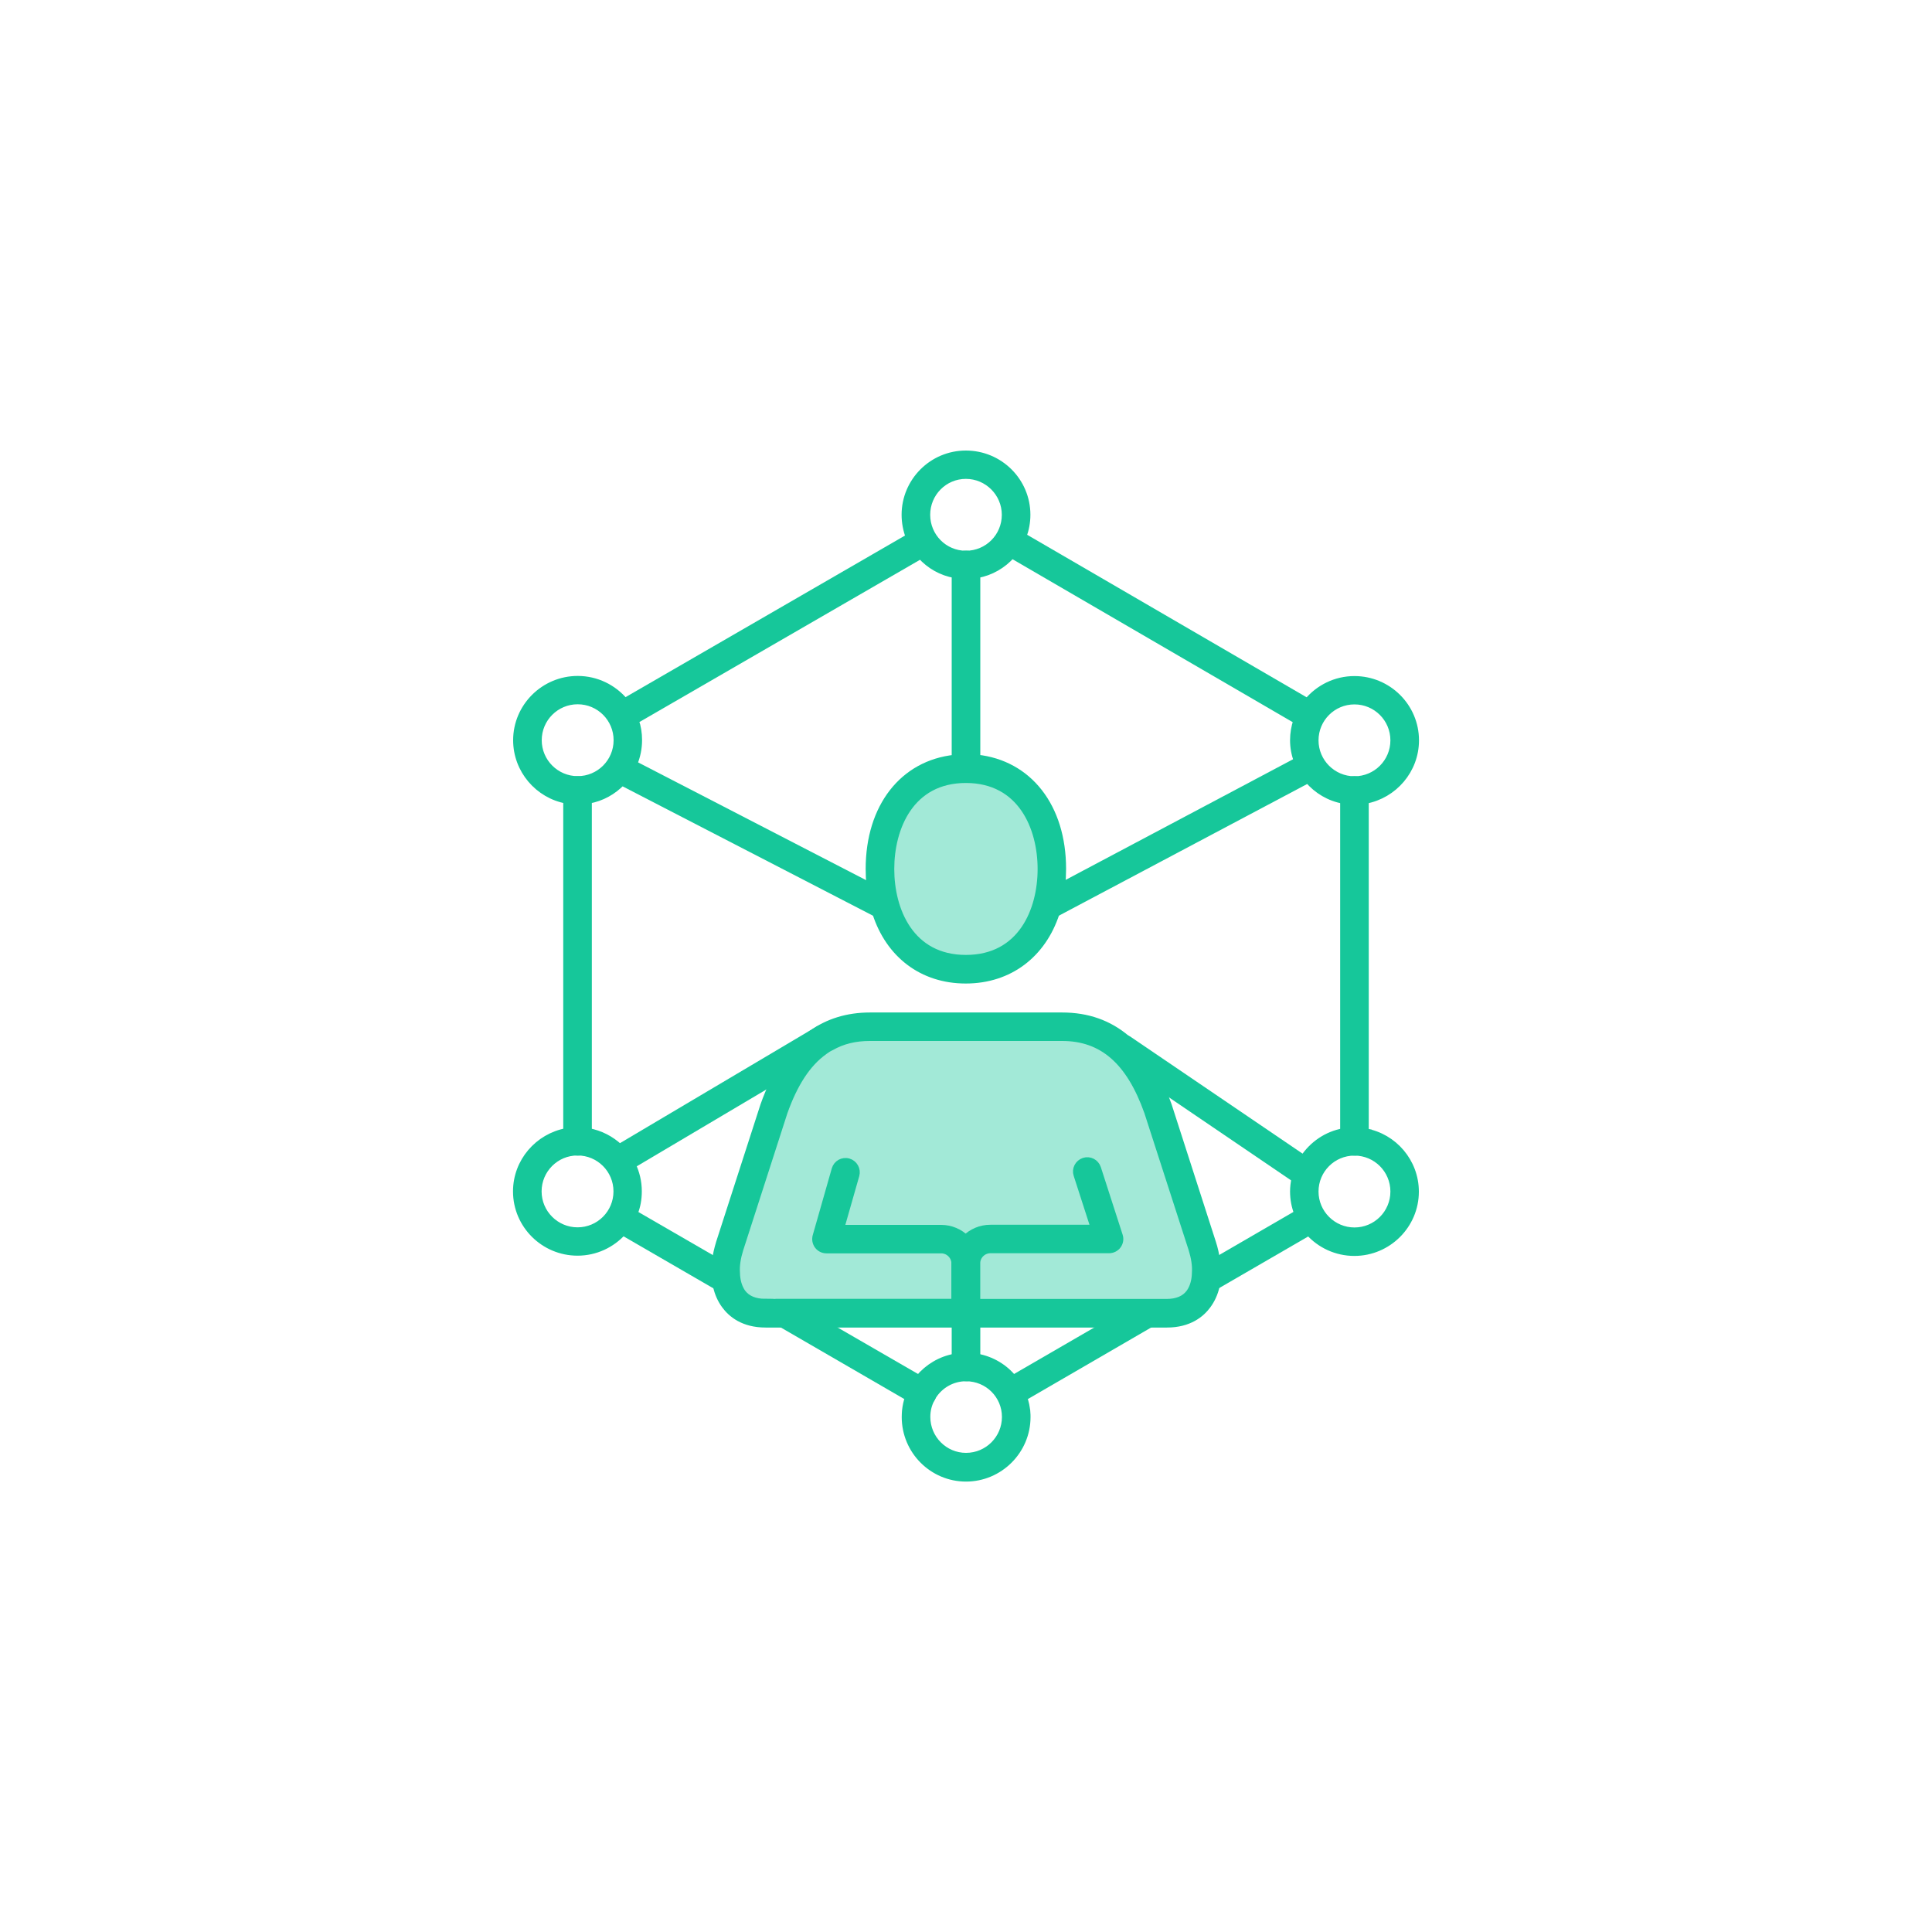 <?xml version="1.0" encoding="UTF-8"?> <svg xmlns="http://www.w3.org/2000/svg" id="Design" viewBox="0 0 150 150"><defs><style>.cls-1{fill:#a2e9d7;}.cls-2{fill:#16c79a;stroke:#16c79a;stroke-miterlimit:10;stroke-width:.5px;}</style></defs><g><path class="cls-2" d="M72.42,108.43s-.04,.11-.07,.16c-.01,.02-.04,.06-.06,.08-.16,.22-.42,.33-.68,.33-.14,0-.3-.04-.43-.11l-.68-.39-9.82-5.69-5.08-2.95-7.6-4.4c-.41-.24-.55-.76-.31-1.17,.24-.42,.76-.55,1.17-.31l6.67,3.86,1.67,.97c.01,.62,.17,1.14,.44,1.53,.37,.5,.97,.75,1.78,.75h1.71l2.96,1.72,7.23,4.18,.72,.42c.36,.22,.51,.63,.38,1.02Z"></path><path class="cls-2" d="M101.88,95.52l-.26,.16-7.21,4.18-5.09,2.95-9.82,5.7-.36,.2c-.13,.07-.29,.12-.43,.12-.3,0-.59-.16-.74-.43-.24-.41-.1-.93,.31-1.17l.39-.23,7.23-4.19,2.96-1.72h1.71c.81,0,1.41-.25,1.78-.76,.27-.38,.43-.91,.44-1.52l1.67-.97,6.26-3.63,.29-.17c.41-.24,.93-.11,1.17,.31,.24,.41,.1,.93-.31,1.17Z"></path><path class="cls-2" d="M105.16,89.47c-.47,0-.86-.38-.86-.86v-27.24c0-.47,.38-.86,.86-.86s.86,.38,.86,.86v27.24c0,.47-.38,.86-.86,.86Z"></path><path class="cls-2" d="M101.64,56.39c-.15,0-.29-.04-.43-.12l-22.99-13.37c-.41-.24-.55-.76-.31-1.17,.24-.41,.76-.55,1.17-.31l22.99,13.37c.41,.24,.55,.76,.31,1.17-.16,.27-.45,.43-.74,.43Z"></path><path class="cls-2" d="M48.35,56.39c-.29,0-.58-.15-.74-.43-.24-.41-.1-.93,.31-1.17l23-13.3c.4-.24,.93-.1,1.17,.31,.24,.41,.1,.93-.31,1.17l-23,13.3c-.13,.08-.28,.12-.43,.12Z"></path><path class="cls-2" d="M44.84,89.47c-.47,0-.86-.38-.86-.86v-27.24c0-.47,.38-.86,.86-.86s.86,.38,.86,.86v27.24c0,.47-.38,.86-.86,.86Z"></path><path class="cls-2" d="M75,59.84c-.47,0-.86-.38-.86-.86v-15.12c0-.47,.38-.86,.86-.86s.86,.38,.86,.86v15.12c0,.47-.38,.86-.86,.86Z"></path><path class="cls-2" d="M75,106.99c-.47,0-.86-.38-.86-.86v-6.81c0-.47,.38-.86,.86-.86s.86,.38,.86,.86v6.81c0,.47-.38,.86-.86,.86Z"></path><path class="cls-2" d="M48.05,90.95c-.29,0-.58-.15-.74-.43-.24-.41-.1-.93,.31-1.17l15.99-9.48c.41-.24,.93-.1,1.17,.31,.24,.41,.1,.93-.31,1.17l-15.99,9.48c-.14,.08-.28,.12-.43,.12Z"></path><path class="cls-2" d="M81.67,70.99c-.3,0-.58-.15-.74-.43-.24-.41-.1-.93,.31-1.17l19.91-10.56c.41-.24,.93-.1,1.17,.31,.24,.41,.1,.93-.31,1.17l-19.91,10.56c-.14,.08-.28,.11-.43,.11Z"></path><path class="cls-2" d="M68.33,70.99c-.15,0-.3-.04-.44-.12l-19.92-10.29c-.41-.24-.54-.77-.3-1.17,.24-.41,.77-.54,1.17-.3l19.92,10.29c.41,.24,.54,.77,.3,1.17-.16,.27-.45,.42-.74,.42Z"></path><path class="cls-2" d="M101.21,91.82c-.15,0-.3-.04-.44-.12l-14.04-9.54c-.41-.24-.54-.77-.29-1.18,.24-.41,.77-.54,1.18-.29l14.04,9.54c.41,.24,.54,.77,.29,1.18-.16,.27-.45,.42-.73,.42Z"></path><path class="cls-2" d="M79.74,109.67c-.02-.41-.11-.8-.24-1.16-.18-.56-.47-1.06-.82-1.51-.69-.85-1.69-1.45-2.82-1.65-.27-.06-.56-.08-.86-.08s-.57,.02-.85,.08c-1.12,.19-2.12,.8-2.82,1.64-.36,.44-.65,.94-.82,1.51-.12,.33-.19,.68-.23,1.05-.01,.16-.02,.31-.02,.47,0,2.63,2.13,4.76,4.74,4.76s4.76-2.13,4.76-4.76c0-.12,0-.23-.01-.35Zm-4.74,3.38c-1.66,0-3.02-1.36-3.02-3.04,0-.49,.11-.94,.32-1.35,.04-.08,.08-.17,.13-.24,.54-.86,1.49-1.43,2.57-1.43,1.69,0,3.04,1.35,3.04,3.02s-1.35,3.04-3.04,3.04Z"></path><path class="cls-2" d="M105.16,52.74c-1.47,0-2.78,.67-3.66,1.72-.36,.44-.65,.94-.84,1.49-.16,.48-.25,.99-.25,1.53s.1,1.09,.29,1.59c.19,.55,.48,1.05,.85,1.49,.69,.81,1.66,1.4,2.76,1.59,.27,.06,.56,.08,.85,.08s.59-.02,.86-.08c2.21-.41,3.9-2.35,3.9-4.67,0-2.62-2.14-4.74-4.76-4.74Zm0,7.78c-1.67,0-3.04-1.36-3.04-3.04s1.36-3.04,3.04-3.04,3.04,1.36,3.04,3.04-1.36,3.04-3.04,3.04Z"></path><path class="cls-2" d="M106.02,87.85c-.27-.06-.56-.08-.86-.08s-.57,.02-.85,.08c-1.3,.23-2.41,1-3.12,2.07-.32,.48-.55,1.03-.67,1.6h0c-.07,.33-.11,.66-.11,.99,0,.6,.11,1.17,.32,1.7,.2,.55,.5,1.04,.88,1.47,.87,.97,2.14,1.58,3.54,1.58,2.62,0,4.76-2.13,4.76-4.74,0-2.32-1.69-4.27-3.9-4.66Zm-.86,7.7c-1.67,0-3.04-1.36-3.04-3.04s1.36-3.04,3.04-3.04,3.04,1.36,3.04,3.04-1.36,3.04-3.04,3.04Z"></path><path class="cls-2" d="M49.12,90.45c-.25-.53-.6-.99-1.02-1.39-.66-.62-1.49-1.05-2.41-1.22-.27-.06-.56-.08-.85-.08s-.59,.02-.86,.08c-2.21,.41-3.9,2.34-3.9,4.66,0,2.62,2.14,4.74,4.76,4.74,1.4,0,2.66-.61,3.54-1.58,.38-.42,.68-.92,.88-1.46,.22-.53,.32-1.1,.32-1.71,0-.74-.17-1.43-.47-2.06Zm-4.28,5.09c-1.67,0-3.04-1.36-3.04-3.04s1.36-3.04,3.04-3.04,3.04,1.36,3.04,3.04-1.36,3.04-3.04,3.04Z"></path><path class="cls-2" d="M49.34,55.96c-.18-.55-.47-1.06-.82-1.51-.88-1.05-2.2-1.72-3.67-1.72-2.62,0-4.76,2.13-4.76,4.74,0,2.32,1.69,4.27,3.9,4.67,.27,.06,.56,.08,.86,.08s.57-.02,.85-.08c1.02-.18,1.91-.68,2.61-1.41,.39-.42,.71-.91,.93-1.45,.23-.56,.36-1.17,.36-1.82,0-.53-.08-1.04-.25-1.52Zm-4.49,4.55c-1.67,0-3.04-1.36-3.04-3.04s1.36-3.04,3.04-3.04,3.04,1.36,3.04,3.04-1.36,3.04-3.04,3.04Z"></path><path class="cls-2" d="M74.99,35.23c-2.62,0-4.74,2.13-4.74,4.74,0,.61,.12,1.2,.32,1.73,.22,.54,.53,1.03,.91,1.45,.68,.76,1.61,1.3,2.67,1.48,.27,.06,.56,.08,.85,.08s.59-.02,.86-.08c1.08-.19,2.02-.75,2.71-1.53,.38-.43,.68-.92,.88-1.47,.19-.51,.3-1.08,.3-1.66,0-2.62-2.13-4.74-4.76-4.74Zm0,7.78c-1.67,0-3.02-1.36-3.02-3.04s1.35-3.04,3.02-3.04,3.04,1.36,3.04,3.04-1.35,3.04-3.04,3.04Z"></path></g><g><path class="cls-1" d="M67.99,70.9h0c1.04,3.21,3.6,5.21,7,5.21s5.98-2,7.03-5.2c.22-.67,.37-1.4,.44-2.18,.05-.41,.07-.84,.07-1.27,0-4.84-2.65-8.19-6.68-8.62-.27-.02-.56-.04-.86-.04s-.57,.01-.85,.04c-4.03,.42-6.68,3.78-6.68,8.62,0,.44,.02,.87,.07,1.29,.07,.76,.23,1.48,.45,2.14Z"></path><path class="cls-1" d="M94.47,97.84c-.06-.44-.16-.9-.31-1.36l-3.44-10.68c-.16-.44-.32-.87-.51-1.28-.73-1.67-1.64-2.96-2.71-3.88,0,0,0-.01-.01-.01-1.39-1.18-3.05-1.77-5.02-1.77h-14.93c-1.74,0-3.26,.47-4.54,1.39h-.01c-1.17,.86-2.14,2.09-2.95,3.75-.27,.56-.53,1.17-.76,1.83l-3.44,10.66c-.14,.47-.25,.92-.3,1.36-.1,.72-.07,1.4,.07,2.02,.12,.55,.35,1.06,.66,1.48,.49,.67,1.43,1.47,3.17,1.47h31.16c1.73,0,2.68-.8,3.17-1.47,.31-.42,.54-.92,.67-1.48,.13-.62,.16-1.3,.06-2.02Z"></path></g><g><g><path class="cls-2" d="M74.98,102.79c-.47,0-.86-.38-.86-.86v-3.82c0-1.53,1.24-2.77,2.77-2.77h8.04l-1.33-4.12c-.15-.45,.1-.93,.55-1.08,.45-.15,.93,.1,1.08,.55l1.69,5.24c.09,.26,.04,.55-.12,.77-.16,.22-.42,.35-.69,.35h-9.21c-.58,0-1.05,.47-1.05,1.05v3.82c0,.47-.38,.86-.86,.86Z"></path><path class="cls-2" d="M74.98,102.79c-.47,0-.86-.38-.86-.86v-3.82c0-.58-.47-1.05-1.05-1.05h-8.91c-.27,0-.52-.13-.68-.34-.16-.22-.21-.49-.14-.75l1.48-5.19c.13-.45,.59-.72,1.06-.59,.45,.13,.72,.6,.59,1.06l-1.17,4.1h7.77c1.53,0,2.77,1.24,2.77,2.77v3.82c0,.47-.38,.86-.86,.86Z"></path></g><path class="cls-2" d="M75.85,58.85c-.27-.02-.56-.04-.86-.04s-.57,.01-.85,.04c-4.03,.42-6.68,3.78-6.68,8.62,0,.44,.02,.87,.07,1.29,.07,.76,.23,1.48,.45,2.14h0c1.04,3.21,3.6,5.21,7,5.21s5.98-2,7.03-5.2c.22-.67,.37-1.4,.44-2.18,.05-.41,.07-.84,.07-1.27,0-4.84-2.65-8.19-6.68-8.62Zm-.86,15.54c-4.29,0-5.81-3.73-5.81-6.92s1.52-6.93,5.81-6.93,5.82,3.73,5.82,6.93-1.52,6.92-5.82,6.92Z"></path><path class="cls-2" d="M61.13,101.09l2.96,1.72h10.05v-1.72h-13.01Zm33.34-3.25c-.06-.44-.16-.9-.31-1.36l-3.44-10.68c-.16-.44-.32-.87-.51-1.28-.73-1.67-1.64-2.96-2.71-3.88,0,0,0-.01-.01-.01-1.39-1.18-3.05-1.77-5.02-1.77h-14.93c-1.74,0-3.26,.47-4.54,1.39h-.01c-1.17,.86-2.14,2.09-2.95,3.75-.27,.56-.53,1.17-.76,1.83l-3.44,10.66c-.14,.47-.25,.92-.3,1.36-.1,.72-.07,1.4,.07,2.02,.12,.55,.35,1.06,.66,1.48,.49,.67,1.43,1.47,3.17,1.47h31.16c1.73,0,2.68-.8,3.17-1.47,.31-.42,.54-.92,.67-1.48,.13-.62,.16-1.3,.06-2.02Zm-35.05,3.25c-.81,0-1.41-.25-1.78-.75-.27-.39-.43-.91-.44-1.53-.04-.55,.06-1.16,.26-1.8l3.43-10.64c.79-2.23,1.8-3.79,3.1-4.72l.08-.06c.14-.1,.29-.2,.45-.27t.02-.01c.87-.5,1.86-.74,2.99-.74h14.93c3.13,0,5.23,1.84,6.63,5.78l3.44,10.65c.2,.65,.3,1.27,.26,1.82-.01,.61-.17,1.14-.44,1.52-.37,.51-.97,.76-1.78,.76h-31.16Zm1.71,0l2.96,1.72h10.05v-1.72h-13.01Z"></path></g></svg> 